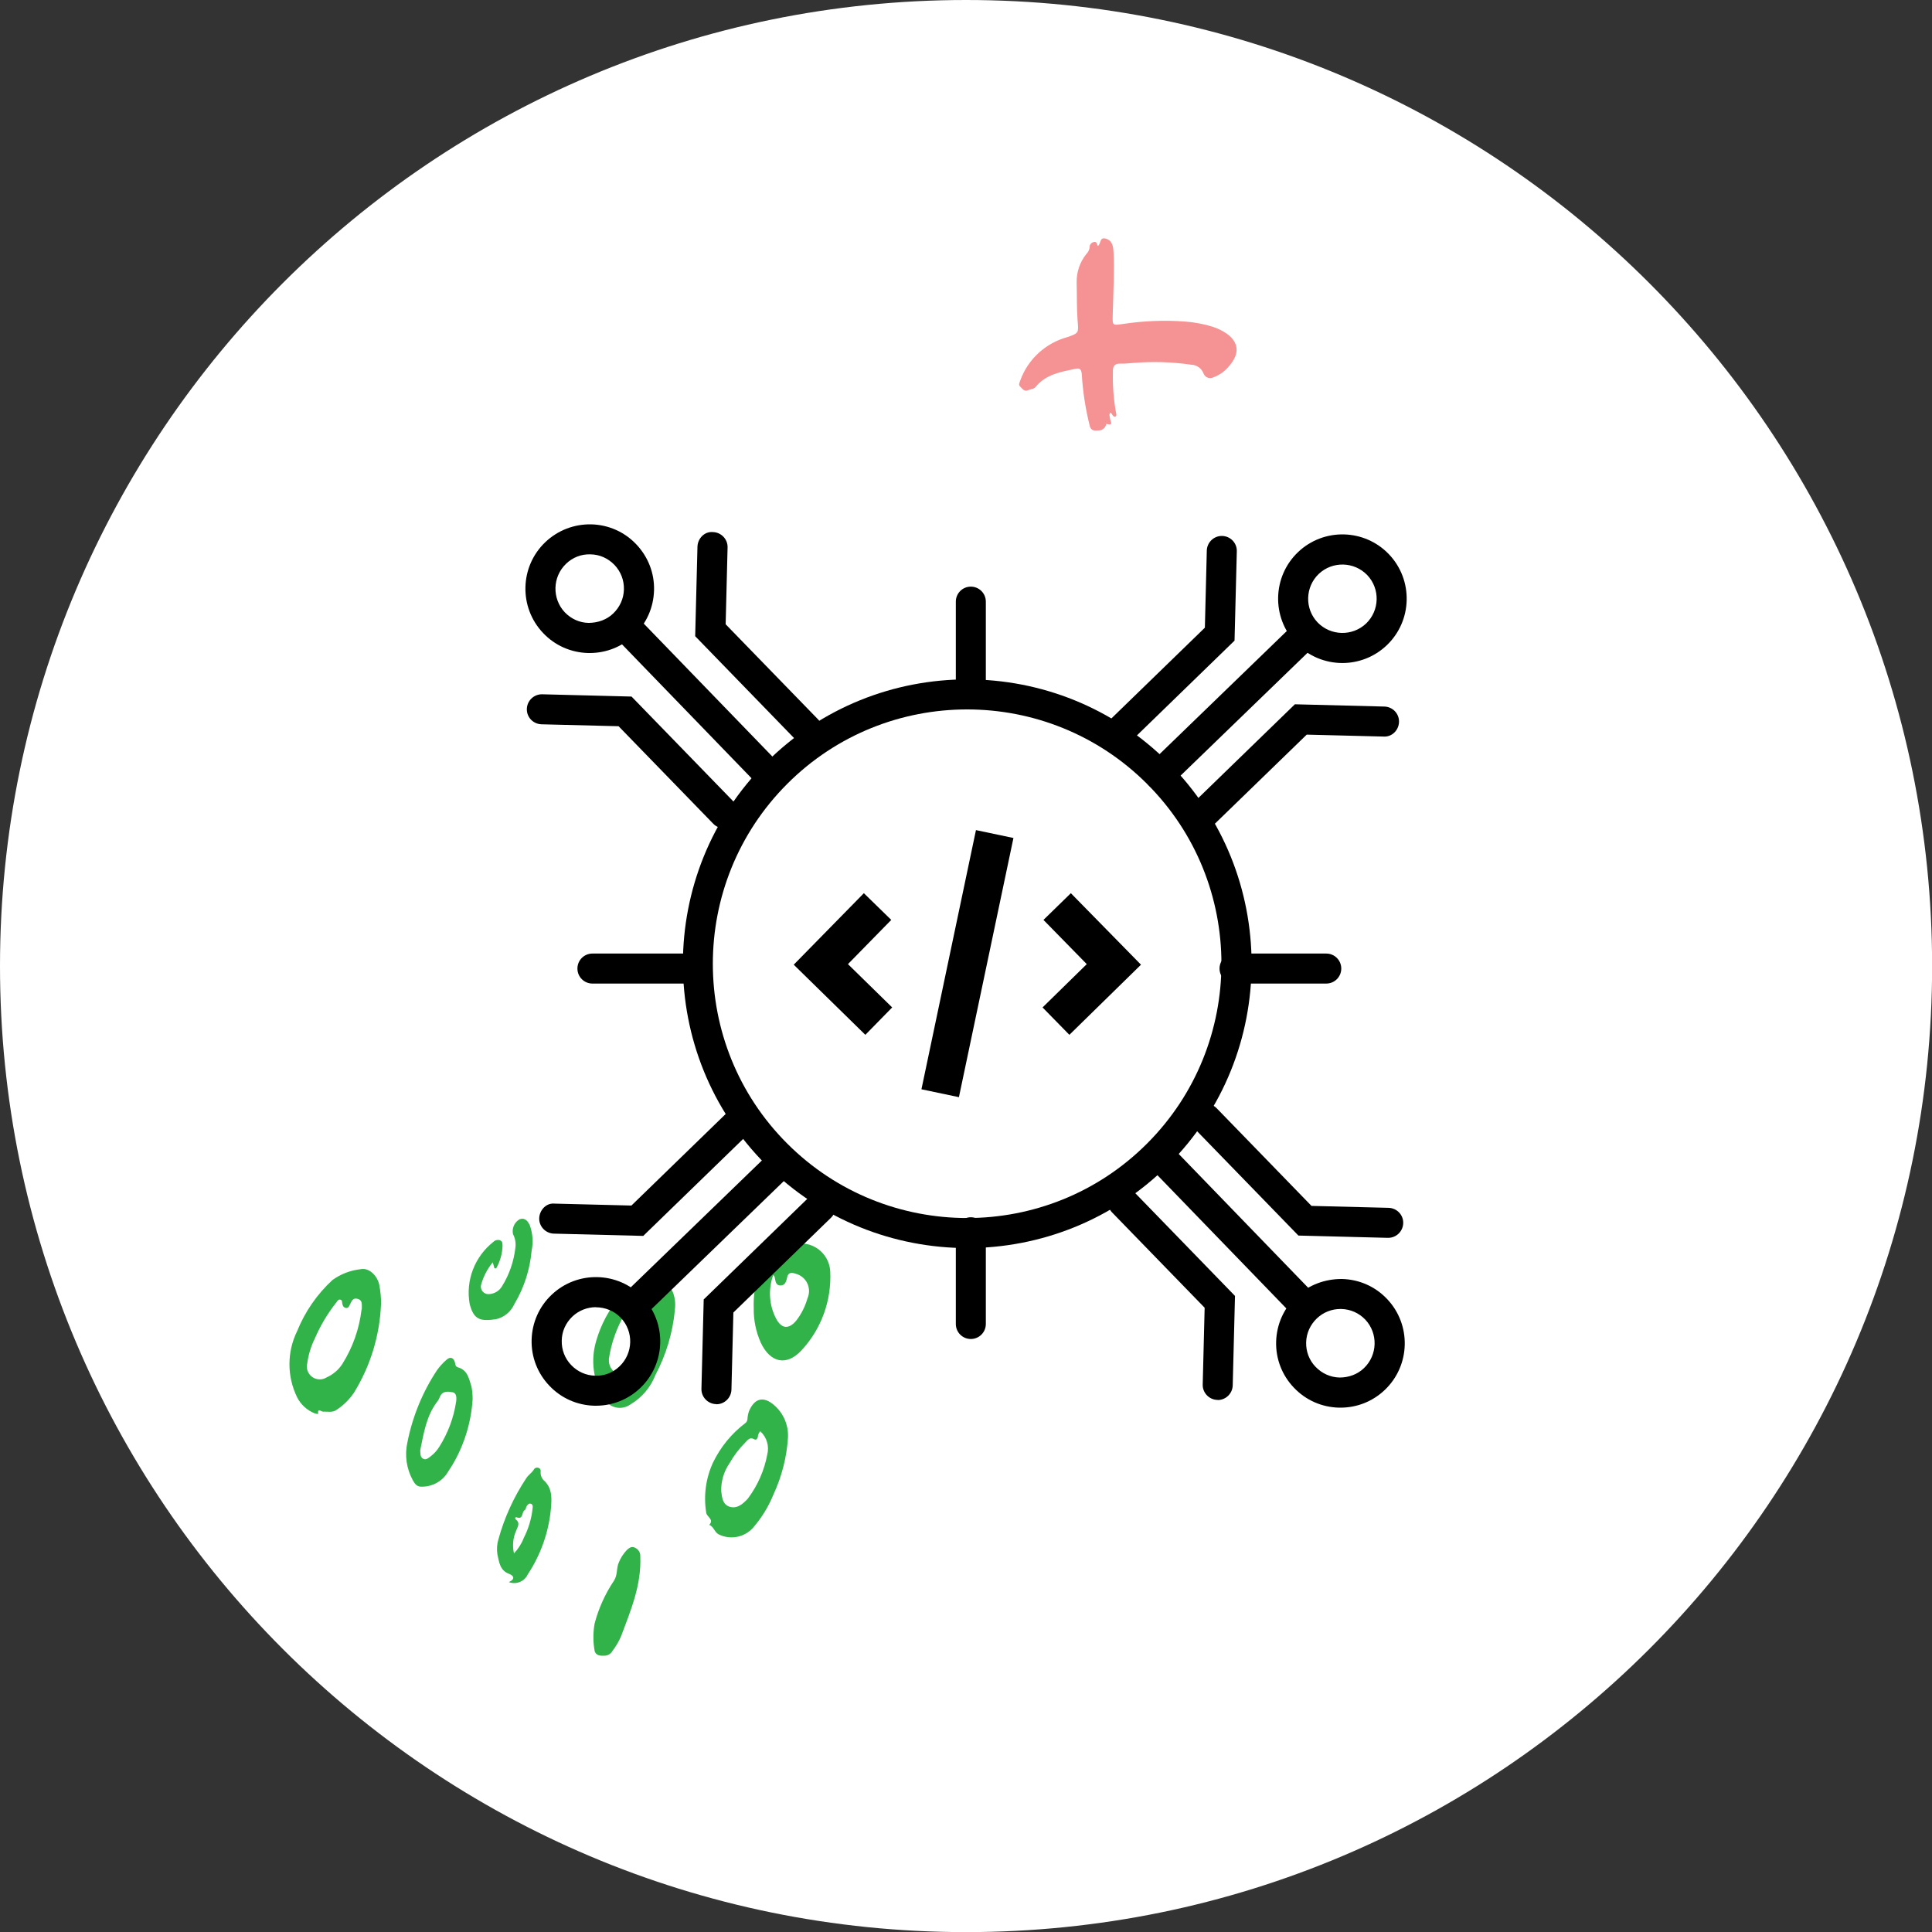 <?xml version="1.0" encoding="UTF-8"?> <svg xmlns="http://www.w3.org/2000/svg" width="222" height="222" viewBox="0 0 222 222" fill="none"><rect x="0" y="0" width="222" height="222" fill="#333333" stroke="none"/><g clip-path="url(#clip0_496_856)"><path d="M111.007 222.013C172.314 222.013 222.013 172.314 222.013 111.007C222.013 49.699 172.314 0 111.007 0C49.699 0 0 49.699 0 111.007C0 172.314 49.699 222.013 111.007 222.013Z" fill="white"></path><path d="M126.158 28.264C126.523 28.003 126.34 27.272 126.98 27.402C127.764 27.572 127.921 28.251 127.947 28.904C128.012 29.988 127.986 31.085 127.973 32.169C127.947 33.554 127.895 34.938 127.855 36.31C127.829 37.407 127.855 37.394 128.966 37.237C131.356 36.871 133.785 36.767 136.188 36.95C137.246 37.028 138.291 37.224 139.31 37.538C139.898 37.721 140.459 37.995 140.969 38.347C142.366 39.353 142.432 40.633 141.322 41.952C140.838 42.592 140.172 43.089 139.415 43.363C139.01 43.559 138.526 43.389 138.331 42.997C138.304 42.958 138.291 42.906 138.278 42.867C138.043 42.318 137.521 41.939 136.92 41.913C134.7 41.587 132.466 41.521 130.233 41.704C129.736 41.73 129.24 41.809 128.744 41.782C128.012 41.756 127.855 42.135 127.882 42.762C127.842 44.316 127.96 45.884 128.234 47.412C128.273 47.569 128.352 47.751 128.156 47.882C127.829 47.921 127.829 47.503 127.594 47.425C127.385 47.647 127.542 47.843 127.542 48.039C127.529 48.339 128.064 48.979 127.124 48.705C127.046 49.149 126.667 49.475 126.21 49.462C125.753 49.515 125.374 49.489 125.23 48.979C124.734 47.007 124.42 44.995 124.303 42.971C124.238 42.37 124.042 42.279 123.545 42.383C121.873 42.736 120.176 43.01 119 44.46C118.778 44.734 118.412 44.708 118.125 44.839C117.681 45.035 117.485 44.656 117.237 44.434C116.989 44.212 117.158 43.964 117.237 43.715C118.125 41.26 120.162 39.405 122.683 38.726C124.002 38.269 123.937 38.23 123.82 36.78C123.715 35.356 123.754 33.907 123.715 32.47C123.689 31.281 124.081 30.132 124.812 29.205C125.021 29.009 125.165 28.734 125.204 28.447C125.178 28.134 125.4 27.859 125.7 27.807C126.053 27.703 126.027 28.121 126.171 28.277" fill="#F59293"></path><path d="M43.781 149.863C43.637 153.455 42.566 156.956 40.685 160.012C40.15 160.809 39.458 161.488 38.661 162.01C38.178 162.35 37.616 162.18 37.094 162.206C36.937 162.206 36.454 161.749 36.558 162.454C36.558 162.493 36.297 162.454 36.153 162.402C35.278 162.049 34.56 161.396 34.142 160.56C32.966 158.157 32.966 155.349 34.142 152.959C35.043 150.725 36.428 148.714 38.204 147.081C39.157 146.389 40.267 145.971 41.43 145.841C42.37 145.632 43.324 146.533 43.572 147.591C43.716 148.335 43.794 149.106 43.794 149.863M41.574 150.451C41.574 149.863 41.665 149.406 41.103 149.249C40.529 149.08 40.411 149.524 40.215 149.889C40.124 150.072 40.032 150.334 39.758 150.294C39.484 150.255 39.366 150.033 39.327 149.772C39.301 149.615 39.327 149.393 39.118 149.341C38.883 149.276 38.779 149.485 38.661 149.641C37.655 150.908 36.819 152.306 36.179 153.795C35.735 154.696 35.435 155.676 35.304 156.668C35.108 157.465 35.592 158.262 36.388 158.458C36.767 158.549 37.172 158.497 37.499 158.288C38.243 157.961 38.883 157.426 39.327 156.747C40.529 154.84 41.286 152.698 41.547 150.464L41.574 150.451Z" fill="#32B34A"></path><path d="M86.609 150.294C86.517 147.669 87.301 145.083 88.855 142.954C89.168 142.484 89.573 142.079 90.057 141.766C90.514 141.413 91.167 141.491 91.532 141.948C91.624 142.066 91.689 142.197 91.715 142.327C91.781 142.667 92.068 142.902 92.408 142.902C94.04 143.085 95.307 144.43 95.399 146.076C95.568 149.432 94.38 152.724 92.081 155.179C90.37 157.021 88.489 156.577 87.418 154.278C86.857 153.024 86.582 151.653 86.609 150.281M88.842 146.533C88.254 148.179 88.372 149.994 89.195 151.548C89.822 152.711 90.657 152.763 91.506 151.731C92.094 150.974 92.525 150.099 92.786 149.184C93.244 148.152 92.786 146.951 91.768 146.481C91.65 146.428 91.519 146.376 91.389 146.35C90.84 146.154 90.54 146.285 90.435 146.82C90.344 147.29 90.174 147.734 89.652 147.708C89.077 147.682 89.116 147.108 88.999 146.703C88.96 146.637 88.92 146.585 88.868 146.52L88.842 146.533Z" fill="#32B34A"></path><path d="M77.544 150.569C77.296 153.155 76.538 155.676 75.324 157.974C74.775 159.398 73.756 160.6 72.437 161.383C71.497 162.049 70.191 161.84 69.525 160.9C69.446 160.796 69.381 160.678 69.329 160.56C68.166 158.64 67.866 156.329 68.48 154.174C69.028 152.214 70.008 150.399 71.327 148.858C71.536 148.623 71.797 148.374 72.058 148.453C72.62 148.61 72.842 148.205 73.038 147.891C73.495 147.134 74.396 146.755 75.258 146.99C76.238 147.081 77.074 147.734 77.387 148.675C77.583 149.289 77.635 149.929 77.531 150.569M69.969 156.198C69.916 156.825 70.23 157.426 70.765 157.765C71.34 158.04 71.784 157.543 72.15 157.165C73.613 155.623 74.631 153.729 75.102 151.666C75.232 151.13 74.906 150.856 74.422 150.699C73.978 150.543 73.678 150.634 73.495 151.104C73.377 151.418 73.208 151.783 72.777 151.718C72.398 151.666 72.476 151.274 72.372 151.026C72.32 150.895 72.372 150.712 72.176 150.673C72.006 150.647 71.902 150.791 71.836 150.908C70.87 152.528 70.23 154.33 69.956 156.198" fill="#32B34A"></path><path d="M90.54 165.236C90.396 167.483 89.821 169.677 88.881 171.715C88.306 173.138 87.496 174.444 86.491 175.594C85.485 176.678 83.879 176.965 82.559 176.299C82.089 176.025 82.011 175.424 81.501 175.215C82.089 174.575 81.201 174.301 81.149 173.818C80.835 171.871 81.097 169.873 81.919 168.084C82.781 166.294 84.048 164.727 85.642 163.525C85.799 163.408 85.89 163.225 85.89 163.029C85.903 162.742 85.968 162.441 86.06 162.167C86.7 160.639 87.745 160.391 88.985 161.488C90.056 162.428 90.631 163.813 90.54 165.236ZM87.353 164.466C87.183 164.649 87.092 164.884 87.079 165.119C87.026 165.367 86.856 165.498 86.661 165.38C86.177 165.093 85.942 165.445 85.668 165.72C84.936 166.451 84.31 167.274 83.813 168.162C83.173 169.089 82.847 170.2 82.873 171.336C82.964 172.08 83.03 172.89 83.852 173.138C84.701 173.386 85.328 172.838 85.89 172.25C85.929 172.211 85.942 172.172 85.981 172.133C87.079 170.657 87.823 168.946 88.163 167.143C88.411 166.177 88.11 165.145 87.366 164.466H87.353Z" fill="#32B34A"></path><path d="M54.308 160.796C54.138 163.434 53.355 165.994 52.023 168.266C51.853 168.567 51.644 168.841 51.474 169.129C50.834 170.226 49.632 170.879 48.352 170.826C47.895 170.826 47.647 170.474 47.438 170.095C46.707 168.763 46.485 167.222 46.811 165.746C47.399 162.781 48.548 159.96 50.22 157.439C50.534 156.995 50.899 156.603 51.304 156.25C51.748 155.845 52.14 156.002 52.284 156.59C52.336 156.799 52.323 157.034 52.61 157.112C53.747 157.426 53.89 158.445 54.178 159.346C54.269 159.816 54.308 160.299 54.308 160.782M48.287 166.634C48.313 167.013 48.261 167.444 48.64 167.626C48.992 167.809 49.28 167.483 49.554 167.287C49.92 167 50.233 166.647 50.481 166.242C51.461 164.688 52.127 162.938 52.401 161.122C52.48 160.652 52.48 160.077 52.023 159.986C51.539 159.894 50.834 159.777 50.547 160.508C50.468 160.717 50.364 160.913 50.22 161.083C48.979 162.729 48.692 164.701 48.287 166.634Z" fill="#32B34A"></path><path d="M58.488 181.785C59.298 181.406 58.958 181.014 58.488 180.844C57.417 180.44 57.352 179.46 57.156 178.611C57.064 178.023 57.103 177.435 57.273 176.874C57.965 174.366 59.05 171.989 60.486 169.834C60.721 169.468 61.126 169.233 61.348 168.854C61.44 168.671 61.662 168.593 61.858 168.658C62.054 168.711 62.171 168.92 62.119 169.115C62.093 169.533 62.263 169.938 62.589 170.2C63.477 171.075 63.399 172.25 63.307 173.321C63.059 176.038 62.145 178.637 60.643 180.91C60.264 181.733 59.311 182.111 58.475 181.798M59.063 178.493C59.546 177.984 59.938 177.37 60.186 176.717C60.734 175.646 61.087 174.471 61.205 173.269C61.231 173.073 61.218 172.851 60.983 172.786C60.748 172.72 60.63 172.916 60.525 173.06C60.421 173.217 60.421 173.452 60.303 173.517C59.912 173.713 60.173 174.68 59.337 174.34C59.232 174.301 59.128 174.497 59.258 174.588C59.82 175.006 59.468 175.463 59.311 175.881C58.945 176.704 58.854 177.618 59.063 178.506V178.493Z" fill="#32B34A"></path><path d="M56.816 145.736C56.764 145.54 56.699 145.331 56.62 145.044C56.006 145.801 55.549 146.676 55.288 147.604C55.157 148.061 55.419 148.544 55.889 148.675C55.993 148.701 56.111 148.714 56.228 148.701C56.829 148.662 57.378 148.322 57.678 147.813C58.514 146.481 59.036 144.965 59.219 143.398C59.298 142.85 59.206 142.288 58.945 141.805C58.801 141.125 59.115 140.433 59.716 140.094C60.369 139.885 60.669 140.355 60.891 140.825C61.218 141.752 61.283 142.758 61.087 143.725C60.891 145.88 60.225 147.969 59.115 149.824C58.723 150.712 57.939 151.378 56.986 151.587C55.183 151.849 54.439 151.653 53.969 149.837C53.485 147.134 54.543 144.391 56.699 142.693C56.894 142.497 57.182 142.432 57.443 142.51C57.782 142.641 57.73 142.941 57.743 143.202C57.704 144.103 57.456 144.965 57.012 145.749C56.934 145.749 56.881 145.749 56.816 145.736Z" fill="#32B34A"></path><path d="M69.329 190.248C68.754 190.301 68.323 190.066 68.297 189.517C68.14 188.537 68.153 187.545 68.323 186.565C68.78 184.815 69.538 183.143 70.543 181.641C70.987 180.975 70.805 180.244 71.092 179.577C71.301 179.029 71.627 178.533 72.032 178.102C72.32 177.84 72.607 177.631 73.012 177.866C73.378 178.049 73.6 178.428 73.573 178.846C73.717 182.111 72.49 185.011 71.392 187.95C71.131 188.59 70.778 189.177 70.361 189.726C70.151 190.092 69.747 190.288 69.329 190.248Z" fill="#32B34A"></path><path d="M128.443 85.968C127.999 85.968 127.542 85.799 127.202 85.446C126.536 84.767 126.549 83.67 127.241 83.004L138.448 72.124L138.67 63.268C138.696 62.328 139.467 61.583 140.394 61.583C140.407 61.583 140.42 61.583 140.433 61.583C141.387 61.609 142.144 62.393 142.118 63.346L141.857 73.613L129.645 85.472C129.305 85.799 128.874 85.955 128.443 85.955" fill="black"></path><path d="M138.004 95.529C137.56 95.529 137.103 95.359 136.763 95.007C136.097 94.314 136.11 93.23 136.802 92.564L148.792 80.927L159.071 81.188C160.025 81.214 160.782 81.998 160.756 82.951C160.73 83.905 159.946 84.701 158.98 84.636L150.151 84.414L139.205 95.033C138.866 95.359 138.435 95.516 138.004 95.516" fill="black"></path><path d="M133.249 90.775C132.792 90.775 132.348 90.605 132.009 90.252C131.343 89.56 131.369 88.476 132.048 87.81L148.518 71.875C149.197 71.209 150.294 71.236 150.96 71.915C151.626 72.594 151.613 73.691 150.921 74.357L134.451 90.292C134.111 90.618 133.68 90.775 133.249 90.775Z" fill="black"></path><path d="M154.252 76.186C152.293 76.186 150.346 75.415 148.897 73.887C146.089 70.935 146.206 66.246 149.158 63.438C152.11 60.63 156.799 60.747 159.607 63.699C162.415 66.651 162.297 71.34 159.346 74.148C157.922 75.506 156.08 76.186 154.252 76.186ZM151.535 65.946C149.968 67.448 149.902 69.942 151.391 71.51C152.893 73.077 155.388 73.142 156.968 71.653C158.536 70.151 158.601 67.657 157.112 66.089C155.61 64.522 153.115 64.457 151.535 65.946Z" fill="black"></path><path d="M159.502 142.236C159.502 142.236 159.476 142.236 159.463 142.236L149.197 141.975L137.338 129.762C136.672 129.083 136.685 127.986 137.377 127.32C138.056 126.654 139.153 126.667 139.819 127.359L150.699 138.566L159.555 138.788C160.508 138.814 161.266 139.597 161.239 140.551C161.213 141.491 160.443 142.236 159.515 142.236" fill="black"></path><path d="M139.924 160.861C139.924 160.861 139.898 160.861 139.885 160.861C138.931 160.835 138.174 160.038 138.2 159.098L138.422 150.268L127.79 139.323C127.124 138.631 127.137 137.547 127.829 136.881C128.508 136.215 129.606 136.228 130.272 136.92L141.909 148.91L141.648 159.189C141.622 160.13 140.851 160.874 139.924 160.874" fill="black"></path><path d="M149.706 151.548C149.249 151.548 148.805 151.379 148.466 151.026L132.531 134.556C131.865 133.877 131.891 132.779 132.57 132.113C133.263 131.447 134.347 131.473 135.013 132.153L150.947 148.623C151.613 149.302 151.587 150.399 150.908 151.065C150.569 151.392 150.137 151.548 149.706 151.548Z" fill="black"></path><path d="M154.03 161.749C154.03 161.749 153.899 161.749 153.847 161.749C151.875 161.697 150.033 160.887 148.675 159.45C147.316 158.027 146.585 156.146 146.637 154.174C146.689 152.201 147.499 150.36 148.936 149.001C150.373 147.643 152.253 146.951 154.213 146.964C156.185 147.016 158.026 147.826 159.385 149.263C162.193 152.214 162.075 156.903 159.124 159.711C157.739 161.031 155.937 161.749 154.03 161.749ZM154.03 150.412C153.011 150.412 152.058 150.791 151.313 151.496C150.555 152.227 150.111 153.194 150.085 154.252C150.059 155.297 150.438 156.303 151.169 157.06C151.901 157.818 152.867 158.262 153.925 158.288C154.97 158.288 155.976 157.935 156.733 157.204C158.301 155.702 158.366 153.207 156.877 151.627C156.146 150.869 155.179 150.438 154.121 150.412C154.082 150.412 154.056 150.412 154.017 150.412" fill="black"></path><path d="M83.199 95.177C82.755 95.177 82.298 95.007 81.959 94.654L71.079 83.448L62.223 83.226C61.27 83.2 60.512 82.416 60.538 81.462C60.564 80.522 61.335 79.778 62.262 79.778C62.275 79.778 62.288 79.778 62.301 79.778L72.568 80.039L84.427 92.251C85.093 92.93 85.08 94.027 84.388 94.693C84.048 95.02 83.617 95.177 83.186 95.177" fill="black"></path><path d="M92.76 85.616C92.316 85.616 91.859 85.446 91.519 85.093L79.882 73.103L80.143 62.824C80.169 61.871 80.953 61.048 81.919 61.139C82.873 61.165 83.63 61.962 83.604 62.903L83.382 71.732L94.014 82.677C94.68 83.356 94.667 84.453 93.975 85.12C93.635 85.446 93.204 85.603 92.773 85.603" fill="black"></path><path d="M88.006 90.37C87.549 90.37 87.105 90.2 86.765 89.848L70.83 73.377C70.164 72.698 70.19 71.601 70.87 70.935C71.549 70.269 72.646 70.282 73.312 70.974L89.247 87.444C89.913 88.124 89.887 89.221 89.207 89.887C88.868 90.213 88.437 90.37 88.006 90.37Z" fill="black"></path><path d="M67.761 75.036C67.761 75.036 67.63 75.036 67.578 75.036C65.606 74.984 63.764 74.174 62.406 72.737C59.598 69.786 59.715 65.097 62.667 62.289C64.104 60.93 65.985 60.212 67.944 60.251C69.916 60.303 71.758 61.113 73.116 62.55C74.475 63.986 75.206 65.854 75.154 67.826C75.101 69.799 74.292 71.64 72.855 72.999C71.47 74.318 69.668 75.036 67.761 75.036ZM64.901 70.36C65.632 71.118 66.599 71.562 67.656 71.575C68.701 71.562 69.707 71.222 70.465 70.491C71.222 69.76 71.666 68.793 71.692 67.735C71.719 66.677 71.34 65.684 70.608 64.914C69.877 64.156 68.91 63.712 67.853 63.699C66.794 63.66 65.802 64.052 65.044 64.783C63.477 66.285 63.412 68.78 64.901 70.36Z" fill="black"></path><path d="M82.324 161.344C82.324 161.344 82.298 161.344 82.285 161.344C81.331 161.318 80.574 160.521 80.6 159.581L80.861 149.315L93.073 137.455C93.753 136.789 94.85 136.802 95.516 137.494C96.182 138.174 96.169 139.271 95.477 139.937L84.27 150.817L84.048 159.672C84.022 160.613 83.251 161.357 82.324 161.357" fill="black"></path><path d="M73.926 142.014L63.647 141.753C62.693 141.726 61.936 140.93 61.962 139.989C61.988 139.036 62.785 138.2 63.725 138.304L72.554 138.526L83.5 127.895C84.179 127.229 85.276 127.242 85.942 127.934C86.608 128.613 86.595 129.71 85.903 130.376L73.913 142.014H73.926Z" fill="black"></path><path d="M72.999 151.548C72.541 151.548 72.097 151.379 71.758 151.026C71.091 150.334 71.118 149.25 71.797 148.583L88.267 132.649C88.946 131.983 90.043 131.996 90.709 132.688C91.376 133.367 91.362 134.464 90.67 135.131L74.2 151.065C73.861 151.392 73.43 151.548 72.999 151.548Z" fill="black"></path><path d="M68.479 161.527C68.479 161.527 68.349 161.527 68.297 161.527C66.324 161.475 64.483 160.665 63.124 159.228C61.766 157.805 61.035 155.924 61.087 153.952C61.139 151.979 61.949 150.138 63.386 148.779C66.337 145.971 71.026 146.089 73.835 149.041C76.643 151.992 76.525 156.681 73.573 159.49C72.189 160.809 70.386 161.527 68.479 161.527ZM68.479 150.203C67.5 150.203 66.52 150.569 65.763 151.287C65.005 152.019 64.561 152.985 64.548 154.043C64.522 155.088 64.901 156.094 65.632 156.851C66.35 157.609 67.33 158.053 68.388 158.079C69.446 158.118 70.439 157.726 71.196 156.995C72.763 155.493 72.829 152.998 71.34 151.431C70.569 150.621 69.524 150.216 68.479 150.216" fill="black"></path><path d="M111.15 143.411C102.778 143.411 94.406 140.224 88.032 133.85C75.284 121.103 75.284 100.362 88.032 87.627C100.78 74.879 121.521 74.879 134.255 87.627C147.003 100.375 147.003 121.116 134.255 133.85C127.881 140.224 119.509 143.411 111.137 143.411M90.461 90.07C79.059 101.472 79.059 120.019 90.461 131.408C101.864 142.81 120.41 142.81 131.8 131.408C143.202 120.006 143.202 101.459 131.8 90.07C120.397 78.667 101.851 78.667 90.461 90.07Z" fill="black"></path><path d="M111.555 81.397C110.601 81.397 109.831 80.626 109.831 79.673V69.133C109.831 68.179 110.601 67.409 111.555 67.409C112.508 67.409 113.279 68.179 113.279 69.133V79.673C113.279 80.626 112.508 81.397 111.555 81.397Z" fill="black"></path><path d="M152.397 113.018H141.857C140.903 113.018 140.133 112.247 140.133 111.294C140.133 110.34 140.903 109.57 141.857 109.57H152.397C153.351 109.57 154.121 110.34 154.121 111.294C154.121 112.247 153.351 113.018 152.397 113.018Z" fill="black"></path><path d="M111.555 153.86C110.601 153.86 109.831 153.09 109.831 152.136V141.596C109.831 140.642 110.601 139.872 111.555 139.872C112.508 139.872 113.279 140.642 113.279 141.596V152.136C113.279 153.09 112.508 153.86 111.555 153.86Z" fill="black"></path><path d="M79.934 113.018H68.074C67.121 113.018 66.35 112.247 66.35 111.294C66.35 110.34 67.121 109.57 68.074 109.57H79.934C80.887 109.57 81.658 110.34 81.658 111.294C81.658 112.247 80.887 113.018 79.934 113.018Z" fill="black"></path><path d="M102.412 105.704L99.264 102.634L91.206 110.85L99.434 118.909L102.517 115.761L97.436 110.785L102.412 105.704Z" fill="black"></path><path d="M119.901 105.704L124.877 110.785L119.797 115.761L122.879 118.909L131.108 110.85L123.049 102.634L119.901 105.704Z" fill="black"></path><path d="M112.145 95.385L105.88 125.166L110.187 126.072L116.452 96.291L112.145 95.385Z" fill="black"></path></g><defs><clipPath id="clip0_496_856"><rect width="222" height="222" fill="white"></rect></clipPath></defs></svg> 